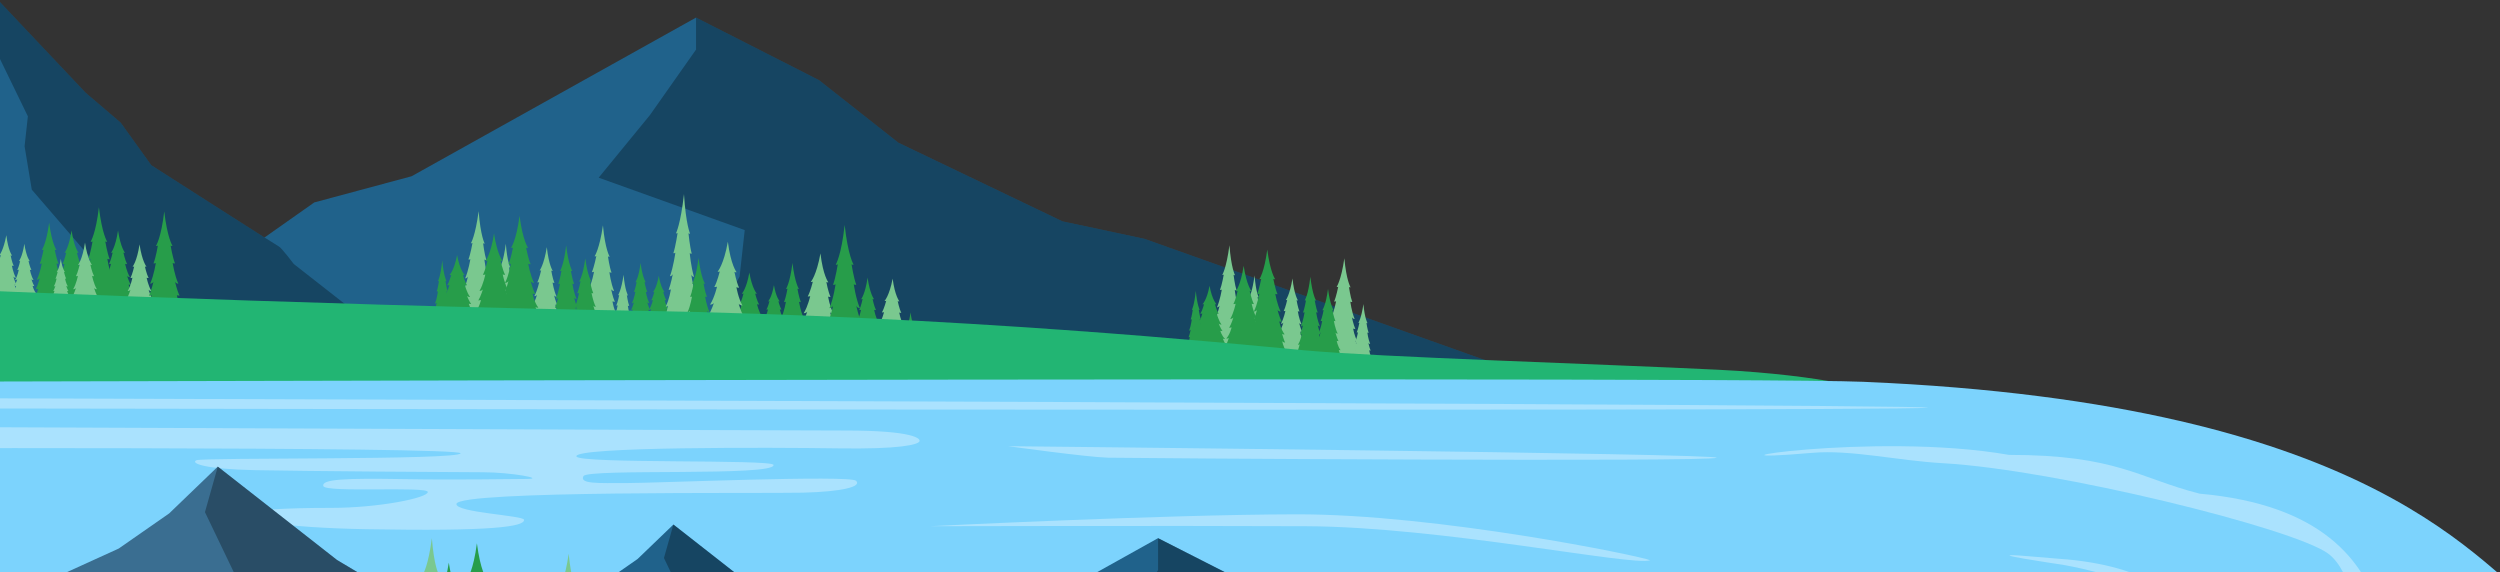 <svg width="734" height="168" viewBox="0 0 734 168" fill="none" xmlns="http://www.w3.org/2000/svg">
<rect x="0" y="0" width="734" height="168" fill="#333333" stroke="none"/>
<g clip-path="url(#clip0_5_22531)">
<path d="M40.363 100.032L73.462 72.681L92.268 59.434L120.856 51.741L204.356 5.16L240.465 23.536L263.787 41.913L311.931 64.988L336.005 70.117L439.816 107.083H34.345L40.363 100.032Z" fill="#20628B"/>
<path opacity="0.3" d="M231.149 107.083L221.659 98.321L211.88 90.63L217.146 81.227L218.651 67.553L175.771 52.167L190.816 33.793L204.356 14.562V5.16L240.465 23.536L263.787 41.913L311.931 64.988L336.005 70.117L439.816 107.083H231.149Z" fill="black"/>
<path d="M-56.977 69.433L-43.804 67.231L-34.02 46.672L-28.354 34.979L-16.312 23.545L-9.3 12.164L-3.418 -3L25.131 27.216L35.447 36.026L44.418 48.508C44.418 48.508 81.094 72.003 81.877 72.37C82.659 72.736 86.249 77.509 86.249 77.509L104.539 91.826H-68.963L-56.977 69.433Z" fill="#20628B"/>
<path opacity="0.3" d="M31.287 81.16L9.332 55.679L7.217 42.939L8.184 34.151L-2.714 11.746L-3.416 -3L25.134 27.216L35.449 36.026L44.42 48.508C44.42 48.508 81.096 72.003 81.879 72.37C82.661 72.736 86.251 77.509 86.251 77.509L104.541 91.826H36.439L31.287 81.16Z" fill="black"/>
<path d="M224.028 98.438C223.844 98.634 223.383 98.683 223.383 98.683C223.623 98.365 224.046 97.261 224.046 97.261C223.844 97.409 223.494 97.36 223.494 97.36C224.323 96.551 224.636 95.276 224.636 95.276L224.102 95.35C224.599 94.639 225.023 93.414 225.023 93.414C224.765 93.707 224.341 93.684 224.341 93.684C225.133 92.508 225.502 90.817 225.502 90.817C225.373 90.915 225.023 90.891 225.023 90.891C225.52 90.057 225.926 88.416 225.926 88.416C225.723 88.538 225.539 88.465 225.539 88.465C225.539 88.465 226.597 87.378 227.226 83.711C227.856 87.378 228.914 88.465 228.914 88.465C228.914 88.465 228.73 88.538 228.527 88.416C228.527 88.416 228.932 90.057 229.43 90.891C229.43 90.891 229.08 90.915 228.951 90.817C228.951 90.817 229.319 92.508 230.111 93.684C230.111 93.684 229.688 93.708 229.43 93.414C229.43 93.414 229.854 94.639 230.351 95.35L229.817 95.276C229.817 95.276 230.13 96.551 230.959 97.36C230.959 97.36 230.609 97.409 230.406 97.261C230.406 97.261 230.83 98.364 231.07 98.683C231.07 98.683 230.609 98.634 230.425 98.438C230.425 98.438 230.683 99.345 231.254 100.079C231.254 100.079 229.843 100.325 227.226 100.325C224.61 100.325 223.199 100.079 223.199 100.079C223.77 99.344 224.028 98.438 224.028 98.438Z" fill="#279D4A"/>
<path d="M257.321 102.161C257.074 102.428 256.477 102.482 256.477 102.482C256.8 102.047 257.395 100.528 257.395 100.528C257.126 100.727 256.676 100.648 256.676 100.648C257.783 99.55 258.242 97.791 258.242 97.791L257.548 97.877C258.222 96.905 258.821 95.217 258.821 95.217C258.476 95.618 257.928 95.57 257.928 95.57C259.002 93.961 259.551 91.626 259.551 91.626C259.38 91.758 258.927 91.713 258.927 91.713C259.606 90.572 260.2 88.305 260.2 88.305C259.933 88.469 259.698 88.361 259.698 88.361C259.698 88.361 261.112 86.884 262.083 81.812C262.741 86.924 264.062 88.466 264.062 88.466C264.062 88.466 263.821 88.562 263.563 88.386C263.563 88.386 264.017 90.678 264.625 91.85C264.625 91.85 264.171 91.873 264.01 91.733C264.01 91.733 264.413 94.092 265.388 95.75C265.388 95.75 264.84 95.772 264.518 95.354C264.518 95.354 265.014 97.067 265.626 98.07L264.938 97.952C264.938 97.952 265.29 99.731 266.328 100.88C266.328 100.88 265.874 100.937 265.617 100.727C265.617 100.727 266.118 102.271 266.414 102.721C266.414 102.721 265.82 102.638 265.591 102.36C265.591 102.36 265.886 103.627 266.594 104.665C266.594 104.665 264.759 104.961 261.375 104.88C257.99 104.799 256.177 104.415 256.177 104.415C256.949 103.412 257.321 102.161 257.321 102.161Z" fill="#7AC88F"/>
<path d="M235.236 100.366C234.946 100.706 234.243 100.777 234.243 100.777C234.624 100.221 235.327 98.284 235.327 98.284C235.011 98.537 234.481 98.437 234.481 98.437C235.784 97.034 236.328 94.789 236.328 94.789L235.513 94.899C236.306 93.659 237.016 91.503 237.016 91.503C236.607 92.014 235.966 91.956 235.966 91.956C237.232 89.901 237.883 86.919 237.883 86.919C237.682 87.088 237.151 87.033 237.151 87.033C237.953 85.576 238.656 82.681 238.656 82.681C238.341 82.892 238.065 82.755 238.065 82.755C238.065 82.755 239.731 80.868 240.884 74.394C241.645 80.911 243.195 82.875 243.195 82.875C243.195 82.875 242.911 82.999 242.61 82.774C242.61 82.774 243.138 85.696 243.849 87.19C243.849 87.19 243.316 87.22 243.124 87.042C243.124 87.042 243.594 90.05 244.735 92.162C244.735 92.162 244.09 92.189 243.714 91.659C243.714 91.659 244.293 93.844 245.01 95.12L244.202 94.972C244.202 94.972 244.61 97.239 245.826 98.701C245.826 98.701 245.292 98.775 244.991 98.508C244.991 98.508 245.576 100.476 245.923 101.049C245.923 101.049 245.226 100.946 244.956 100.591C244.956 100.591 245.3 102.207 246.129 103.529C246.129 103.529 243.972 103.913 239.995 103.819C236.018 103.725 233.887 103.242 233.887 103.242C234.796 101.962 235.236 100.366 235.236 100.366Z" fill="#7AC88F"/>
<path d="M215.831 99.238C215.592 99.495 214.99 99.558 214.99 99.558C215.301 99.142 215.856 97.703 215.856 97.703C215.592 97.895 215.134 97.83 215.134 97.83C216.217 96.775 216.625 95.113 216.625 95.113L215.928 95.209C216.577 94.282 217.13 92.683 217.13 92.683C216.794 93.067 216.241 93.035 216.241 93.035C217.275 91.5 217.757 89.295 217.757 89.295C217.588 89.422 217.132 89.391 217.132 89.391C217.781 88.304 218.31 86.162 218.31 86.162C218.045 86.322 217.804 86.227 217.804 86.227C217.804 86.227 219.185 84.808 220.006 80.023C220.828 84.808 222.208 86.227 222.208 86.227C222.208 86.227 221.969 86.323 221.703 86.162C221.703 86.162 222.233 88.304 222.881 89.391C222.881 89.391 222.423 89.424 222.256 89.295C222.256 89.295 222.736 91.501 223.771 93.035C223.771 93.035 223.218 93.067 222.882 92.683C222.882 92.683 223.435 94.282 224.084 95.209L223.387 95.113C223.387 95.113 223.796 96.775 224.878 97.83C224.878 97.83 224.421 97.895 224.157 97.703C224.157 97.703 224.709 99.142 225.023 99.558C225.023 99.558 224.421 99.493 224.181 99.238C224.181 99.238 224.517 100.421 225.264 101.38C225.264 101.38 223.423 101.7 220.008 101.7C216.593 101.7 214.752 101.38 214.752 101.38C215.495 100.421 215.831 99.238 215.831 99.238Z" fill="#279D4A"/>
<path d="M190.217 95.71C190.033 95.906 189.572 95.955 189.572 95.955C189.812 95.637 190.236 94.533 190.236 94.533C190.033 94.681 189.683 94.632 189.683 94.632C190.512 93.823 190.825 92.55 190.825 92.55L190.291 92.623C190.789 91.912 191.212 90.687 191.212 90.687C190.954 90.98 190.531 90.957 190.531 90.957C191.323 89.781 191.691 88.091 191.691 88.091C191.562 88.189 191.212 88.164 191.212 88.164C191.71 87.332 192.115 85.689 192.115 85.689C191.913 85.812 191.728 85.738 191.728 85.738C191.728 85.738 192.786 84.651 193.416 80.984C194.045 84.651 195.103 85.738 195.103 85.738C195.103 85.738 194.919 85.812 194.716 85.689C194.716 85.689 195.122 87.331 195.619 88.164C195.619 88.164 195.269 88.189 195.14 88.091C195.14 88.091 195.509 89.781 196.301 90.957C196.301 90.957 195.877 90.982 195.619 90.687C195.619 90.687 196.043 91.912 196.54 92.623L196.006 92.55C196.006 92.55 196.319 93.824 197.149 94.632C197.149 94.632 196.798 94.681 196.596 94.533C196.596 94.533 197.02 95.636 197.259 95.955C197.259 95.955 196.798 95.906 196.614 95.71C196.614 95.71 196.872 96.615 197.443 97.351C197.443 97.351 196.032 97.597 193.416 97.597C190.799 97.597 189.388 97.351 189.388 97.351C189.959 96.615 190.217 95.71 190.217 95.71Z" fill="#279D4A"/>
<path d="M185.241 94.633C185.079 94.865 184.67 94.924 184.67 94.924C184.882 94.547 185.258 93.244 185.258 93.244C185.079 93.417 184.768 93.359 184.768 93.359C185.504 92.402 185.78 90.896 185.78 90.896L185.307 90.984C185.748 90.144 186.124 88.694 186.124 88.694C185.895 89.041 185.521 89.012 185.521 89.012C186.222 87.623 186.549 85.623 186.549 85.623C186.436 85.738 186.126 85.711 186.126 85.711C186.566 84.727 186.926 82.784 186.926 82.784C186.746 82.928 186.583 82.843 186.583 82.843C186.583 82.843 187.521 81.557 188.079 77.223C188.636 81.557 189.574 82.843 189.574 82.843C189.574 82.843 189.412 82.93 189.232 82.784C189.232 82.784 189.591 84.725 190.032 85.711C190.032 85.711 189.722 85.74 189.607 85.623C189.607 85.623 189.934 87.623 190.635 89.012C190.635 89.012 190.259 89.041 190.032 88.694C190.032 88.694 190.408 90.142 190.849 90.984L190.376 90.896C190.376 90.896 190.654 92.402 191.388 93.359C191.388 93.359 191.078 93.417 190.898 93.244C190.898 93.244 191.274 94.547 191.486 94.924C191.486 94.924 191.078 94.865 190.915 94.633C190.915 94.633 191.144 95.705 191.65 96.574C191.65 96.574 190.401 96.865 188.082 96.865C185.763 96.865 184.513 96.574 184.513 96.574C185.013 95.705 185.241 94.633 185.241 94.633Z" fill="#279D4A"/>
<path d="M207.727 98.289C207.414 98.647 206.652 98.716 206.652 98.716C207.062 98.133 207.813 96.095 207.813 96.095C207.472 96.359 206.896 96.252 206.896 96.252C208.303 94.782 208.88 92.419 208.88 92.419L207.995 92.531C208.849 91.229 209.606 88.963 209.606 88.963C209.167 89.499 208.468 89.434 208.468 89.434C209.83 87.277 210.52 84.14 210.52 84.14C210.302 84.317 209.726 84.254 209.726 84.254C210.586 82.723 211.332 79.678 211.332 79.678C210.991 79.897 210.692 79.752 210.692 79.752C210.692 79.752 212.488 77.774 213.7 70.961C214.564 77.834 216.258 79.911 216.258 79.911C216.258 79.911 215.951 80.04 215.622 79.801C215.622 79.801 216.213 82.884 216.993 84.462C216.993 84.462 216.414 84.492 216.207 84.303C216.207 84.303 216.735 87.475 217.987 89.708C217.987 89.708 217.287 89.734 216.875 89.172C216.875 89.172 217.517 91.478 218.303 92.828L217.425 92.665C217.425 92.665 217.881 95.057 219.211 96.605C219.211 96.605 218.63 96.68 218.303 96.396C218.303 96.396 218.95 98.474 219.33 99.08C219.33 99.08 218.573 98.966 218.279 98.592C218.279 98.592 218.661 100.296 219.568 101.695C219.568 101.695 217.23 102.085 212.914 101.961C208.597 101.836 206.282 101.313 206.282 101.313C207.258 99.969 207.727 98.289 207.727 98.289Z" fill="#7AC88F"/>
<path d="M196.034 92.615C195.797 93.085 195.229 93.19 195.229 93.19C195.541 92.425 196.126 89.764 196.126 89.764C195.869 90.114 195.443 89.984 195.443 89.984C196.505 88.049 196.964 84.969 196.964 84.969L196.306 85.13C196.957 83.422 197.548 80.465 197.548 80.465C197.215 81.17 196.697 81.096 196.697 81.096C197.737 78.269 198.288 74.18 198.288 74.18C198.124 74.414 197.697 74.343 197.697 74.343C198.355 72.338 198.948 68.37 198.948 68.37C198.693 68.66 198.471 68.476 198.471 68.476C198.471 68.476 199.83 65.874 200.817 57C201.373 65.913 202.604 68.584 202.604 68.584C202.604 68.584 202.374 68.756 202.133 68.452C202.133 68.452 202.532 72.447 203.092 74.483C203.092 74.483 202.662 74.531 202.51 74.29C202.51 74.29 202.862 78.401 203.763 81.281C203.763 81.281 203.243 81.327 202.943 80.605C202.943 80.605 203.39 83.59 203.958 85.329L203.309 85.135C203.309 85.135 203.618 88.235 204.586 90.223C204.586 90.223 204.155 90.331 203.915 89.968C203.915 89.968 204.37 92.657 204.645 93.437C204.645 93.437 204.083 93.303 203.869 92.821C203.869 92.821 204.132 95.029 204.789 96.83C204.789 96.83 203.046 97.38 199.842 97.296C196.637 97.211 194.922 96.572 194.922 96.572C195.665 94.807 196.034 92.615 196.034 92.615Z" fill="#7AC88F"/>
<path d="M201.523 99.223C201.317 99.537 200.803 99.615 200.803 99.615C201.07 99.107 201.543 97.344 201.543 97.344C201.317 97.579 200.926 97.501 200.926 97.501C201.851 96.209 202.202 94.173 202.202 94.173L201.604 94.29C202.16 93.155 202.633 91.198 202.633 91.198C202.344 91.667 201.871 91.627 201.871 91.627C202.756 89.748 203.167 87.047 203.167 87.047C203.023 87.204 202.633 87.164 202.633 87.164C203.189 85.832 203.642 83.21 203.642 83.21C203.416 83.406 203.21 83.288 203.21 83.288C203.21 83.288 204.391 81.552 205.094 75.695C205.798 81.553 206.978 83.288 206.978 83.288C206.978 83.288 206.773 83.406 206.547 83.21C206.547 83.21 207 85.832 207.556 87.164C207.556 87.164 207.164 87.202 207.021 87.047C207.021 87.047 207.433 89.748 208.317 91.627C208.317 91.627 207.844 91.666 207.556 91.198C207.556 91.198 208.029 93.155 208.585 94.29L207.987 94.173C207.987 94.173 208.337 96.209 209.263 97.501C209.263 97.501 208.872 97.579 208.646 97.344C208.646 97.344 209.119 99.105 209.386 99.615C209.386 99.615 208.872 99.537 208.666 99.223C208.666 99.223 208.955 100.671 209.592 101.846C209.592 101.846 208.016 102.238 205.094 102.238C202.172 102.238 200.597 101.846 200.597 101.846C201.234 100.671 201.523 99.223 201.523 99.223Z" fill="#279D4A"/>
<path d="M243.037 102.104C242.751 102.584 242.037 102.704 242.037 102.704C242.409 101.924 243.064 99.225 243.064 99.225C242.751 99.584 242.208 99.464 242.208 99.464C243.493 97.485 243.978 94.365 243.978 94.365L243.15 94.545C243.921 92.805 244.578 89.806 244.578 89.806C244.179 90.526 243.522 90.466 243.522 90.466C244.749 87.587 245.32 83.448 245.32 83.448C245.121 83.687 244.578 83.627 244.578 83.627C245.349 81.588 245.977 77.568 245.977 77.568C245.664 77.868 245.378 77.688 245.378 77.688C245.378 77.688 247.017 75.027 247.992 66.051C248.967 75.027 250.605 77.688 250.605 77.688C250.605 77.688 250.32 77.868 250.006 77.568C250.006 77.568 250.634 81.588 251.405 83.627C251.405 83.627 250.863 83.687 250.664 83.448C250.664 83.448 251.235 87.587 252.462 90.466C252.462 90.466 251.806 90.526 251.405 89.806C251.405 89.806 252.062 92.805 252.833 94.545L252.006 94.365C252.006 94.365 252.491 97.484 253.776 99.464C253.776 99.464 253.234 99.584 252.919 99.225C252.919 99.225 253.575 101.924 253.946 102.704C253.946 102.704 253.232 102.584 252.947 102.104C252.947 102.104 253.346 104.323 254.23 106.122C254.23 106.122 252.046 106.723 247.992 106.723C243.938 106.723 241.753 106.122 241.753 106.122C242.638 104.323 243.037 102.104 243.037 102.104Z" fill="#279D4A"/>
<path d="M229.093 100.738C228.887 101.052 228.373 101.13 228.373 101.13C228.64 100.622 229.113 98.861 229.113 98.861C228.887 99.095 228.496 99.017 228.496 99.017C229.422 97.726 229.772 95.69 229.772 95.69L229.175 95.808C229.73 94.673 230.203 92.716 230.203 92.716C229.915 93.185 229.442 93.145 229.442 93.145C230.326 91.266 230.738 88.565 230.738 88.565C230.593 88.722 230.203 88.683 230.203 88.683C230.759 87.352 231.212 84.73 231.212 84.73C230.986 84.924 230.781 84.808 230.781 84.808C230.781 84.808 231.961 83.071 232.665 77.215C233.368 83.073 234.549 84.808 234.549 84.808C234.549 84.808 234.343 84.926 234.117 84.73C234.117 84.73 234.57 87.352 235.126 88.683C235.126 88.683 234.735 88.723 234.592 88.565C234.592 88.565 235.003 91.266 235.888 93.145C235.888 93.145 235.415 93.185 235.126 92.716C235.126 92.716 235.599 94.673 236.155 95.808L235.558 95.69C235.558 95.69 235.908 97.726 236.834 99.017C236.834 99.017 236.442 99.095 236.216 98.861C236.216 98.861 236.689 100.622 236.956 101.13C236.956 101.13 236.442 101.052 236.236 100.738C236.236 100.738 236.525 102.186 237.162 103.361C237.162 103.361 235.587 103.753 232.665 103.753C229.743 103.753 228.167 103.361 228.167 103.361C228.806 102.188 229.093 100.738 229.093 100.738Z" fill="#279D4A"/>
<path d="M251.152 101.041C250.946 101.3 250.432 101.365 250.432 101.365C250.699 100.943 251.172 99.481 251.172 99.481C250.946 99.676 250.554 99.611 250.554 99.611C251.48 98.54 251.83 96.851 251.83 96.851L251.233 96.949C251.789 96.008 252.262 94.383 252.262 94.383C251.973 94.773 251.5 94.741 251.5 94.741C252.385 93.182 252.796 90.941 252.796 90.941C252.652 91.071 252.262 91.039 252.262 91.039C252.818 89.935 253.271 87.759 253.271 87.759C253.045 87.922 252.839 87.823 252.839 87.823C252.839 87.823 254.02 86.383 254.723 81.523C255.427 86.383 256.607 87.823 256.607 87.823C256.607 87.823 256.402 87.92 256.176 87.759C256.176 87.759 256.629 89.935 257.185 91.039C257.185 91.039 256.793 91.071 256.65 90.941C256.65 90.941 257.062 93.182 257.946 94.741C257.946 94.741 257.473 94.773 257.185 94.383C257.185 94.383 257.658 96.008 258.213 96.949L257.616 96.851C257.616 96.851 257.966 98.54 258.892 99.611C258.892 99.611 258.501 99.676 258.275 99.481C258.275 99.481 258.748 100.943 259.015 101.365C259.015 101.365 258.501 101.3 258.295 101.041C258.295 101.041 258.583 102.243 259.221 103.217C259.221 103.217 257.645 103.542 254.723 103.542C251.801 103.542 250.226 103.217 250.226 103.217C250.863 102.243 251.152 101.041 251.152 101.041Z" fill="#279D4A"/>
<path d="M265.212 104.698C265.091 104.87 264.785 104.915 264.785 104.915C264.944 104.634 265.225 103.663 265.225 103.663C265.091 103.792 264.858 103.749 264.858 103.749C265.407 103.037 265.615 101.914 265.615 101.914L265.26 101.979C265.59 101.352 265.871 100.275 265.871 100.275C265.701 100.534 265.42 100.513 265.42 100.513C265.945 99.476 266.189 97.987 266.189 97.987C266.103 98.073 265.871 98.051 265.871 98.051C266.201 97.317 266.47 95.871 266.47 95.871C266.335 95.978 266.214 95.914 266.214 95.914C266.214 95.914 266.915 94.956 267.331 91.727C267.749 94.956 268.449 95.914 268.449 95.914C268.449 95.914 268.328 95.978 268.193 95.871C268.193 95.871 268.461 97.317 268.792 98.051C268.792 98.051 268.56 98.073 268.474 97.987C268.474 97.987 268.718 99.476 269.243 100.513C269.243 100.513 268.962 100.534 268.792 100.275C268.792 100.275 269.073 101.354 269.403 101.979L269.048 101.914C269.048 101.914 269.255 103.037 269.805 103.749C269.805 103.749 269.573 103.792 269.438 103.663C269.438 103.663 269.719 104.635 269.877 104.915C269.877 104.915 269.572 104.872 269.45 104.698C269.45 104.698 269.621 105.497 270 106.145C270 106.145 269.065 106.36 267.331 106.36C265.598 106.36 264.663 106.145 264.663 106.145C265.042 105.497 265.212 104.698 265.212 104.698Z" fill="#279D4A"/>
<path d="M135.946 91.163C135.716 91.547 135.164 91.632 135.164 91.632C135.466 91.006 136.03 88.828 136.03 88.828C135.78 89.114 135.363 89.006 135.363 89.006C136.397 87.424 136.835 84.901 136.835 84.901L136.192 85.031C136.823 83.634 137.393 81.213 137.393 81.213C137.069 81.789 136.564 81.727 136.564 81.727C137.571 79.414 138.099 76.067 138.099 76.067C137.94 76.258 137.523 76.198 137.523 76.198C138.161 74.557 138.729 71.308 138.729 71.308C138.479 71.546 138.264 71.394 138.264 71.394C138.264 71.394 139.584 69.267 140.524 62C141.087 69.303 142.295 71.494 142.295 71.494C142.295 71.494 142.07 71.635 141.835 71.385C141.835 71.385 142.235 74.658 142.786 76.328C142.786 76.328 142.366 76.366 142.218 76.168C142.218 76.168 142.572 79.538 143.457 81.898C143.457 81.898 142.949 81.935 142.657 81.342C142.657 81.342 143.1 83.789 143.658 85.216L143.024 85.053C143.024 85.053 143.333 87.594 144.281 89.225C144.281 89.225 143.861 89.311 143.625 89.014C143.625 89.014 144.075 91.217 144.344 91.858C144.344 91.858 143.796 91.746 143.587 91.351C143.587 91.351 143.848 93.16 144.492 94.638C144.492 94.638 142.795 95.083 139.667 95.005C136.541 94.927 134.868 94.399 134.868 94.399C135.591 92.957 135.946 91.163 135.946 91.163Z" fill="#7AC88F"/>
<path d="M172.091 94.366C171.84 94.737 171.234 94.816 171.234 94.816C171.564 94.212 172.174 92.106 172.174 92.106C171.902 92.381 171.445 92.275 171.445 92.275C172.571 90.749 173.046 88.309 173.046 88.309L172.342 88.432C173.029 87.081 173.647 84.741 173.647 84.741C173.295 85.297 172.74 85.236 172.74 85.236C173.838 83 174.406 79.763 174.406 79.763C174.232 79.947 173.775 79.888 173.775 79.888C174.469 78.303 175.084 75.159 175.084 75.159C174.812 75.388 174.574 75.24 174.574 75.24C174.574 75.24 176.014 73.186 177.024 66.156C177.663 73.229 178.992 75.353 178.992 75.353C178.992 75.353 178.748 75.488 178.487 75.245C178.487 75.245 178.936 78.416 179.544 80.034C179.544 80.034 179.084 80.069 178.921 79.876C178.921 79.876 179.318 83.14 180.296 85.427C180.296 85.427 179.74 85.46 179.417 84.885C179.417 84.885 179.911 87.256 180.525 88.639L179.829 88.48C179.829 88.48 180.175 90.94 181.22 92.523C181.22 92.523 180.76 92.606 180.5 92.315C180.5 92.315 180.999 94.449 181.298 95.071C181.298 95.071 180.696 94.961 180.466 94.577C180.466 94.577 180.758 96.33 181.469 97.761C181.469 97.761 179.608 98.185 176.182 98.097C172.755 98.009 170.92 97.491 170.92 97.491C171.707 96.1 172.091 94.366 172.091 94.366Z" fill="#7AC88F"/>
<path d="M179.836 99.237C179.67 99.481 179.273 99.533 179.273 99.533C179.491 99.136 179.893 97.751 179.893 97.751C179.713 97.932 179.413 97.862 179.413 97.862C180.153 96.857 180.466 95.254 180.466 95.254L180.002 95.336C180.454 94.449 180.861 92.909 180.861 92.909C180.628 93.274 180.265 93.234 180.265 93.234C180.986 91.765 181.359 89.635 181.359 89.635C181.245 89.757 180.944 89.717 180.944 89.717C181.401 88.674 181.804 86.607 181.804 86.607C181.625 86.758 181.469 86.66 181.469 86.66C181.469 86.66 182.416 85.31 183.08 80.688C183.5 85.338 184.374 86.735 184.374 86.735C184.374 86.735 184.213 86.823 184.042 86.665C184.042 86.665 184.336 88.75 184.736 89.815C184.736 89.815 184.434 89.838 184.326 89.712C184.326 89.712 184.587 91.858 185.229 93.362C185.229 93.362 184.864 93.384 184.651 93.007C184.651 93.007 184.975 94.565 185.38 95.475L184.922 95.371C184.922 95.371 185.15 96.988 185.837 98.03C185.837 98.03 185.535 98.085 185.364 97.894C185.364 97.894 185.693 99.297 185.887 99.706C185.887 99.706 185.492 99.633 185.341 99.382C185.341 99.382 185.533 100.535 186 101.476C186 101.476 184.776 101.755 182.524 101.697C180.27 101.639 179.064 101.299 179.064 101.299C179.584 100.378 179.836 99.237 179.836 99.237Z" fill="#7AC88F"/>
<path d="M145.165 92.874C144.997 93.155 144.592 93.216 144.592 93.216C144.813 92.759 145.225 91.166 145.225 91.166C145.042 91.376 144.738 91.296 144.738 91.296C145.492 90.14 145.814 88.296 145.814 88.296L145.344 88.391C145.806 87.369 146.221 85.6 146.221 85.6C145.985 86.022 145.615 85.978 145.615 85.978C146.351 84.287 146.736 81.84 146.736 81.84C146.62 81.98 146.314 81.936 146.314 81.936C146.779 80.737 147.196 78.362 147.196 78.362C147.015 78.535 146.856 78.425 146.856 78.425C146.856 78.425 147.821 76.869 148.508 71.559C148.92 76.897 149.802 78.498 149.802 78.498C149.802 78.498 149.64 78.601 149.467 78.418C149.467 78.418 149.759 80.81 150.163 82.031C150.163 82.031 149.855 82.059 149.748 81.913C149.748 81.913 150.007 84.376 150.653 86.102C150.653 86.102 150.282 86.129 150.068 85.695C150.068 85.695 150.392 87.484 150.799 88.525L150.335 88.407C150.335 88.407 150.561 90.264 151.254 91.457C151.254 91.457 150.947 91.52 150.776 91.303C150.776 91.303 151.105 92.912 151.302 93.38C151.302 93.38 150.902 93.299 150.747 93.01C150.747 93.01 150.938 94.332 151.41 95.412C151.41 95.412 150.169 95.737 147.884 95.681C145.598 95.624 144.376 95.237 144.376 95.237C144.904 94.184 145.165 92.874 145.165 92.874Z" fill="#7AC88F"/>
<path d="M156.329 93.84C156.111 94.119 155.585 94.176 155.585 94.176C155.87 93.721 156.395 92.133 156.395 92.133C156.159 92.34 155.762 92.259 155.762 92.259C156.739 91.109 157.146 89.269 157.146 89.269L156.535 89.361C157.129 88.344 157.659 86.577 157.659 86.577C157.354 86.995 156.872 86.947 156.872 86.947C157.82 85.263 158.307 82.82 158.307 82.82C158.156 82.957 157.759 82.913 157.759 82.913C158.359 81.718 158.883 79.347 158.883 79.347C158.648 79.517 158.442 79.406 158.442 79.406C158.442 79.406 159.689 77.86 160.549 72.555C161.122 77.898 162.285 79.509 162.285 79.509C162.285 79.509 162.072 79.611 161.847 79.426C161.847 79.426 162.244 81.823 162.778 83.047C162.778 83.047 162.378 83.072 162.235 82.926C162.235 82.926 162.589 85.392 163.444 87.123C163.444 87.123 162.961 87.146 162.679 86.711C162.679 86.711 163.114 88.503 163.652 89.55L163.046 89.427C163.046 89.427 163.353 91.287 164.265 92.486C164.265 92.486 163.865 92.546 163.639 92.327C163.639 92.327 164.079 93.942 164.338 94.412C164.338 94.412 163.815 94.327 163.614 94.036C163.614 94.036 163.873 95.36 164.494 96.445C164.494 96.445 162.878 96.757 159.897 96.679C156.917 96.599 155.319 96.2 155.319 96.2C156 95.149 156.329 93.84 156.329 93.84Z" fill="#7AC88F"/>
<path d="M129.969 93.085C129.725 93.327 129.115 93.387 129.115 93.387C129.432 92.993 129.994 91.63 129.994 91.63C129.726 91.811 129.263 91.751 129.263 91.751C130.361 90.751 130.774 89.177 130.774 89.177L130.067 89.268C130.724 88.389 131.286 86.874 131.286 86.874C130.945 87.238 130.384 87.208 130.384 87.208C131.432 85.755 131.92 83.664 131.92 83.664C131.749 83.785 131.286 83.755 131.286 83.755C131.944 82.725 132.48 80.696 132.48 80.696C132.213 80.847 131.969 80.755 131.969 80.755C131.969 80.755 133.369 79.412 134.201 74.879C135.035 79.412 136.433 80.755 136.433 80.755C136.433 80.755 136.189 80.847 135.922 80.696C135.922 80.696 136.458 82.725 137.116 83.755C137.116 83.755 136.652 83.785 136.481 83.664C136.481 83.664 136.97 85.753 138.018 87.208C138.018 87.208 137.456 87.238 137.116 86.874C137.116 86.874 137.677 88.389 138.335 89.268L137.627 89.177C137.627 89.177 138.043 90.751 139.139 91.751C139.139 91.751 138.676 91.811 138.408 91.63C138.408 91.63 138.97 92.993 139.285 93.387C139.285 93.387 138.676 93.327 138.431 93.085C138.431 93.085 138.774 94.206 139.529 95.115C139.529 95.115 137.662 95.417 134.199 95.417C130.736 95.417 128.869 95.115 128.869 95.115C129.628 94.204 129.969 93.085 129.969 93.085Z" fill="#279D4A"/>
<path d="M162.842 95.288C162.647 95.597 162.159 95.675 162.159 95.675C162.413 95.172 162.862 93.431 162.862 93.431C162.647 93.664 162.277 93.586 162.277 93.586C163.154 92.309 163.486 90.297 163.486 90.297L162.92 90.413C163.446 89.291 163.895 87.356 163.895 87.356C163.622 87.821 163.174 87.781 163.174 87.781C164.013 85.924 164.403 83.253 164.403 83.253C164.267 83.407 163.896 83.369 163.896 83.369C164.423 82.054 164.851 79.461 164.851 79.461C164.637 79.654 164.441 79.539 164.441 79.539C164.441 79.539 165.561 77.822 166.227 72.031C166.893 77.822 168.012 79.539 168.012 79.539C168.012 79.539 167.818 79.655 167.604 79.461C167.604 79.461 168.032 82.054 168.559 83.369C168.559 83.369 168.188 83.407 168.052 83.253C168.052 83.253 168.443 85.924 169.281 87.781C169.281 87.781 168.833 87.819 168.56 87.356C168.56 87.356 169.009 89.291 169.535 90.413L168.971 90.297C168.971 90.297 169.301 92.309 170.18 93.586C170.18 93.586 169.81 93.664 169.595 93.431C169.595 93.431 170.044 95.172 170.298 95.675C170.298 95.675 169.81 95.597 169.615 95.288C169.615 95.288 169.888 96.72 170.492 97.881C170.492 97.881 168.999 98.268 166.23 98.268C163.461 98.268 161.968 97.881 161.968 97.881C162.569 96.72 162.842 95.288 162.842 95.288Z" fill="#279D4A"/>
<path d="M140.317 93.44C140.045 93.771 139.364 93.854 139.364 93.854C139.718 93.316 140.344 91.451 140.344 91.451C140.045 91.7 139.527 91.617 139.527 91.617C140.753 90.25 141.214 88.095 141.214 88.095L140.425 88.22C141.161 87.019 141.787 84.946 141.787 84.946C141.405 85.443 140.779 85.401 140.779 85.401C141.95 83.413 142.495 80.553 142.495 80.553C142.304 80.719 141.787 80.677 141.787 80.677C142.523 79.269 143.121 76.493 143.121 76.493C142.822 76.701 142.55 76.576 142.55 76.576C142.55 76.576 144.113 74.738 145.043 68.539C145.973 74.74 147.536 76.576 147.536 76.576C147.536 76.576 147.264 76.701 146.965 76.493C146.965 76.493 147.564 79.269 148.298 80.677C148.298 80.677 147.782 80.719 147.591 80.553C147.591 80.553 148.136 83.412 149.307 85.401C149.307 85.401 148.68 85.443 148.298 84.946C148.298 84.946 148.925 87.017 149.66 88.22L148.871 88.095C148.871 88.095 149.335 90.25 150.559 91.617C150.559 91.617 150.042 91.7 149.742 91.451C149.742 91.451 150.368 93.314 150.722 93.854C150.722 93.854 150.041 93.771 149.768 93.44C149.768 93.44 150.15 94.974 150.994 96.216C150.994 96.216 148.91 96.629 145.043 96.629C141.176 96.629 139.092 96.216 139.092 96.216C139.937 94.974 140.317 93.44 140.317 93.44Z" fill="#279D4A"/>
<path d="M147.813 92.454C147.541 92.841 146.86 92.938 146.86 92.938C147.214 92.308 147.84 90.13 147.84 90.13C147.541 90.421 147.023 90.325 147.023 90.325C148.249 88.729 148.71 86.212 148.71 86.212L147.921 86.357C148.657 84.953 149.283 82.533 149.283 82.533C148.901 83.115 148.275 83.065 148.275 83.065C149.446 80.743 149.991 77.402 149.991 77.402C149.8 77.595 149.283 77.547 149.283 77.547C150.019 75.901 150.617 72.659 150.617 72.659C150.318 72.901 150.046 72.755 150.046 72.755C150.046 72.755 151.609 70.609 152.539 63.367C153.469 70.609 155.032 72.755 155.032 72.755C155.032 72.755 154.76 72.9 154.461 72.659C154.461 72.659 155.06 75.901 155.794 77.547C155.794 77.547 155.278 77.595 155.087 77.402C155.087 77.402 155.632 80.741 156.803 83.065C156.803 83.065 156.176 83.113 155.794 82.533C155.794 82.533 156.421 84.953 157.156 86.357L156.367 86.212C156.367 86.212 156.831 88.729 158.055 90.325C158.055 90.325 157.538 90.421 157.238 90.13C157.238 90.13 157.864 92.308 158.218 92.938C158.218 92.938 157.537 92.841 157.264 92.454C157.264 92.454 157.646 94.245 158.49 95.696C158.49 95.696 156.406 96.18 152.539 96.18C148.672 96.18 146.588 95.696 146.588 95.696C147.433 94.245 147.813 92.454 147.813 92.454Z" fill="#279D4A"/>
<path d="M168.422 96.877C168.226 97.157 167.732 97.227 167.732 97.227C167.988 96.772 168.442 95.199 168.442 95.199C168.226 95.409 167.852 95.339 167.852 95.339C168.737 94.184 169.073 92.366 169.073 92.366L168.502 92.47C169.033 91.455 169.485 89.706 169.485 89.706C169.209 90.127 168.757 90.092 168.757 90.092C169.603 88.412 169.996 85.999 169.996 85.999C169.859 86.139 169.485 86.104 169.485 86.104C170.016 84.915 170.45 82.571 170.45 82.571C170.234 82.745 170.036 82.641 170.036 82.641C170.036 82.641 171.166 81.089 171.838 75.856C172.511 81.089 173.641 82.641 173.641 82.641C173.641 82.641 173.445 82.745 173.227 82.571C173.227 82.571 173.66 84.915 174.192 86.104C174.192 86.104 173.818 86.139 173.68 85.999C173.68 85.999 174.074 88.412 174.92 90.092C174.92 90.092 174.466 90.127 174.19 89.706C174.19 89.706 174.644 91.455 175.174 92.47L174.602 92.366C174.602 92.366 174.936 94.184 175.823 95.339C175.823 95.339 175.449 95.409 175.233 95.199C175.233 95.199 175.687 96.774 175.943 97.227C175.943 97.227 175.451 97.157 175.253 96.877C175.253 96.877 175.529 98.171 176.139 99.221C176.139 99.221 174.632 99.571 171.837 99.571C169.041 99.571 167.535 99.221 167.535 99.221C168.146 98.171 168.422 96.877 168.422 96.877Z" fill="#279D4A"/>
<path d="M127.499 95.153C127.365 95.402 127.027 95.464 127.027 95.464C127.202 95.06 127.512 93.663 127.512 93.663C127.365 93.849 127.109 93.788 127.109 93.788C127.715 92.763 127.944 91.149 127.944 91.149L127.554 91.242C127.918 90.341 128.227 88.788 128.227 88.788C128.039 89.16 127.728 89.131 127.728 89.131C128.308 87.641 128.577 85.498 128.577 85.498C128.482 85.623 128.227 85.591 128.227 85.591C128.59 84.535 128.886 82.455 128.886 82.455C128.738 82.61 128.604 82.516 128.604 82.516C128.604 82.516 129.376 81.14 129.836 76.492C130.296 81.138 131.068 82.516 131.068 82.516C131.068 82.516 130.934 82.61 130.786 82.455C130.786 82.455 131.082 84.535 131.446 85.591C131.446 85.591 131.19 85.623 131.095 85.498C131.095 85.498 131.364 87.641 131.944 89.131C131.944 89.131 131.635 89.162 131.446 88.788C131.446 88.788 131.755 90.341 132.118 91.242L131.728 91.149C131.728 91.149 131.957 92.763 132.563 93.788C132.563 93.788 132.308 93.849 132.16 93.663C132.16 93.663 132.469 95.06 132.645 95.464C132.645 95.464 132.308 95.402 132.173 95.153C132.173 95.153 132.361 96.303 132.779 97.234C132.779 97.234 131.748 97.545 129.836 97.545C127.924 97.545 126.893 97.234 126.893 97.234C127.31 96.303 127.499 95.153 127.499 95.153Z" fill="#279D4A"/>
<path d="M356.729 98.96C356.515 99.315 356.006 99.393 356.006 99.393C356.285 98.814 356.806 96.801 356.806 96.801C356.575 97.065 356.19 96.965 356.19 96.965C357.145 95.504 357.55 93.171 357.55 93.171L356.956 93.291C357.54 92 358.066 89.761 358.066 89.761C357.767 90.294 357.3 90.237 357.3 90.237C358.231 88.098 358.719 85.004 358.719 85.004C358.571 85.18 358.186 85.125 358.186 85.125C358.776 83.608 359.301 80.605 359.301 80.605C359.07 80.824 358.871 80.685 358.871 80.685C358.871 80.685 360.092 78.718 360.961 72C361.481 78.751 362.597 80.777 362.597 80.777C362.597 80.777 362.39 80.907 362.172 80.675C362.172 80.675 362.542 83.702 363.052 85.245C363.052 85.245 362.663 85.28 362.527 85.098C362.527 85.098 362.854 88.213 363.672 90.395C363.672 90.395 363.202 90.429 362.932 89.881C362.932 89.881 363.342 92.142 363.858 93.461L363.272 93.311C363.272 93.311 363.557 95.66 364.434 97.168C364.434 97.168 364.045 97.248 363.827 96.973C363.827 96.973 364.244 99.009 364.492 99.602C364.492 99.602 363.986 99.499 363.792 99.133C363.792 99.133 364.033 100.806 364.629 102.172C364.629 102.172 363.06 102.584 360.168 102.511C357.279 102.439 355.732 101.951 355.732 101.951C356.4 100.618 356.729 98.96 356.729 98.96Z" fill="#7AC88F"/>
<path d="M390.141 101.918C389.909 102.261 389.349 102.335 389.349 102.335C389.655 101.776 390.218 99.829 390.218 99.829C389.966 100.084 389.544 99.985 389.544 99.985C390.585 98.574 391.024 96.319 391.024 96.319L390.373 96.432C391.009 95.184 391.58 93.02 391.58 93.02C391.254 93.535 390.742 93.478 390.742 93.478C391.757 91.411 392.282 88.418 392.282 88.418C392.12 88.589 391.698 88.534 391.698 88.534C392.34 87.069 392.908 84.162 392.908 84.162C392.656 84.374 392.437 84.237 392.437 84.237C392.437 84.237 393.768 82.338 394.702 75.84C395.293 82.378 396.521 84.342 396.521 84.342C396.521 84.342 396.295 84.466 396.054 84.242C396.054 84.242 396.469 87.173 397.031 88.669C397.031 88.669 396.606 88.701 396.455 88.523C396.455 88.523 396.822 91.54 397.727 93.654C397.727 93.654 397.212 93.685 396.914 93.154C396.914 93.154 397.37 95.345 397.938 96.624L397.295 96.477C397.295 96.477 397.614 98.751 398.58 100.214C398.58 100.214 398.155 100.291 397.915 100.022C397.915 100.022 398.376 101.995 398.652 102.569C398.652 102.569 398.097 102.468 397.883 102.113C397.883 102.113 398.153 103.733 398.811 105.057C398.811 105.057 397.091 105.448 393.923 105.367C390.755 105.286 389.059 104.807 389.059 104.807C389.787 103.521 390.141 101.918 390.141 101.918Z" fill="#7AC88F"/>
<path d="M397.302 106.422C397.148 106.647 396.781 106.695 396.781 106.695C396.982 106.328 397.354 105.047 397.354 105.047C397.188 105.215 396.91 105.15 396.91 105.15C397.595 104.221 397.884 102.74 397.884 102.74L397.455 102.815C397.873 101.995 398.249 100.571 398.249 100.571C398.034 100.909 397.698 100.872 397.698 100.872C398.364 99.514 398.71 97.545 398.71 97.545C398.604 97.657 398.326 97.62 398.326 97.62C398.748 96.656 399.121 94.746 399.121 94.746C398.956 94.886 398.811 94.795 398.811 94.795C398.811 94.795 399.686 93.547 400.301 89.273C400.689 93.573 401.497 94.864 401.497 94.864C401.497 94.864 401.348 94.945 401.19 94.8C401.19 94.8 401.461 96.727 401.832 97.711C401.832 97.711 401.552 97.732 401.452 97.616C401.452 97.616 401.693 99.6 402.288 100.991C402.288 100.991 401.95 101.011 401.753 100.662C401.753 100.662 402.053 102.102 402.427 102.944L402.003 102.847C402.003 102.847 402.214 104.343 402.85 105.305C402.85 105.305 402.57 105.356 402.412 105.179C402.412 105.179 402.716 106.477 402.896 106.855C402.896 106.855 402.53 106.787 402.39 106.555C402.39 106.555 402.569 107.621 403 108.492C403 108.492 401.868 108.749 399.786 108.696C397.703 108.642 396.588 108.327 396.588 108.327C397.068 107.477 397.302 106.422 397.302 106.422Z" fill="#7AC88F"/>
<path d="M365.25 100.541C365.095 100.8 364.72 100.857 364.72 100.857C364.925 100.435 365.305 98.962 365.305 98.962C365.136 99.156 364.855 99.082 364.855 99.082C365.553 98.013 365.85 96.309 365.85 96.309L365.416 96.397C365.843 95.452 366.227 93.817 366.227 93.817C366.009 94.207 365.666 94.165 365.666 94.165C366.346 92.602 366.703 90.341 366.703 90.341C366.595 90.469 366.313 90.43 366.313 90.43C366.743 89.321 367.128 87.125 367.128 87.125C366.961 87.285 366.813 87.184 366.813 87.184C366.813 87.184 367.705 85.745 368.341 80.836C368.722 85.771 369.537 87.251 369.537 87.251C369.537 87.251 369.387 87.346 369.227 87.177C369.227 87.177 369.497 89.388 369.87 90.517C369.87 90.517 369.586 90.543 369.486 90.408C369.486 90.408 369.726 92.685 370.323 94.281C370.323 94.281 369.981 94.305 369.783 93.904C369.783 93.904 370.082 95.558 370.458 96.521L370.03 96.412C370.03 96.412 370.239 98.129 370.879 99.231C370.879 99.231 370.595 99.289 370.437 99.088C370.437 99.088 370.741 100.576 370.924 101.009C370.924 101.009 370.554 100.934 370.411 100.667C370.411 100.667 370.587 101.889 371.023 102.887C371.023 102.887 369.876 103.188 367.764 103.136C365.651 103.083 364.521 102.726 364.521 102.726C365.009 101.752 365.25 100.541 365.25 100.541Z" fill="#7AC88F"/>
<path d="M375.571 101.435C375.37 101.693 374.883 101.745 374.883 101.745C375.147 101.324 375.632 99.856 375.632 99.856C375.414 100.048 375.047 99.973 375.047 99.973C375.95 98.911 376.326 97.209 376.326 97.209L375.761 97.294C376.311 96.354 376.801 94.72 376.801 94.72C376.518 95.107 376.073 95.063 376.073 95.063C376.95 93.506 377.4 91.247 377.4 91.247C377.26 91.374 376.893 91.333 376.893 91.333C377.447 90.229 377.932 88.036 377.932 88.036C377.714 88.195 377.524 88.092 377.524 88.092C377.524 88.092 378.677 86.662 379.472 81.758C380.002 86.697 381.077 88.187 381.077 88.187C381.077 88.187 380.88 88.281 380.672 88.11C380.672 88.11 381.039 90.326 381.533 91.457C381.533 91.457 381.163 91.481 381.031 91.345C381.031 91.345 381.358 93.626 382.149 95.225C382.149 95.225 381.702 95.247 381.441 94.845C381.441 94.845 381.843 96.501 382.341 97.469L381.78 97.355C381.78 97.355 382.064 99.075 382.907 100.184C382.907 100.184 382.537 100.239 382.328 100.036C382.328 100.036 382.735 101.529 382.975 101.963C382.975 101.963 382.491 101.885 382.305 101.616C382.305 101.616 382.545 102.84 383.119 103.843C383.119 103.843 381.625 104.131 378.869 104.059C376.114 103.985 374.637 103.617 374.637 103.617C375.267 102.645 375.571 101.435 375.571 101.435Z" fill="#7AC88F"/>
<path d="M351.203 100.737C350.977 100.961 350.414 101.016 350.414 101.016C350.707 100.652 351.226 99.392 351.226 99.392C350.979 99.559 350.55 99.504 350.55 99.504C351.565 98.579 351.948 97.124 351.948 97.124L351.293 97.208C351.901 96.396 352.42 94.996 352.42 94.996C352.106 95.332 351.587 95.304 351.587 95.304C352.556 93.961 353.007 92.027 353.007 92.027C352.849 92.139 352.42 92.112 352.42 92.112C353.029 91.16 353.524 89.284 353.524 89.284C353.277 89.423 353.052 89.339 353.052 89.339C353.052 89.339 354.346 88.097 355.115 83.906C355.886 88.097 357.179 89.339 357.179 89.339C357.179 89.339 356.953 89.423 356.706 89.284C356.706 89.284 357.202 91.16 357.81 92.112C357.81 92.112 357.382 92.139 357.223 92.027C357.223 92.027 357.675 93.959 358.644 95.304C358.644 95.304 358.125 95.332 357.81 94.996C357.81 94.996 358.329 96.396 358.937 97.208L358.283 97.124C358.283 97.124 358.667 98.579 359.68 99.504C359.68 99.504 359.252 99.559 359.005 99.392C359.005 99.392 359.524 100.652 359.815 101.016C359.815 101.016 359.252 100.961 359.026 100.737C359.026 100.737 359.342 101.773 360.041 102.613C360.041 102.613 358.315 102.892 355.114 102.892C351.912 102.892 350.186 102.613 350.186 102.613C350.888 101.772 351.203 100.737 351.203 100.737Z" fill="#279D4A"/>
<path d="M381.592 102.773C381.412 103.059 380.961 103.131 380.961 103.131C381.195 102.666 381.61 101.057 381.61 101.057C381.412 101.272 381.07 101.199 381.07 101.199C381.88 100.019 382.187 98.159 382.187 98.159L381.664 98.267C382.151 97.229 382.565 95.44 382.565 95.44C382.313 95.87 381.899 95.833 381.899 95.833C382.674 94.116 383.035 91.647 383.035 91.647C382.909 91.79 382.567 91.755 382.567 91.755C383.053 90.538 383.45 88.142 383.45 88.142C383.251 88.32 383.07 88.214 383.07 88.214C383.07 88.214 384.105 86.626 384.721 81.273C385.337 86.626 386.372 88.214 386.372 88.214C386.372 88.214 386.192 88.321 385.994 88.142C385.994 88.142 386.39 90.538 386.877 91.755C386.877 91.755 386.534 91.79 386.408 91.647C386.408 91.647 386.769 94.116 387.545 95.833C387.545 95.833 387.13 95.868 386.878 95.44C386.878 95.44 387.293 97.229 387.78 98.267L387.258 98.159C387.258 98.159 387.563 100.019 388.375 101.199C388.375 101.199 388.033 101.272 387.835 101.057C387.835 101.057 388.249 102.666 388.484 103.131C388.484 103.131 388.033 103.059 387.853 102.773C387.853 102.773 388.105 104.097 388.664 105.17C388.664 105.17 387.284 105.528 384.724 105.528C382.164 105.528 380.784 105.17 380.784 105.17C381.34 104.097 381.592 102.773 381.592 102.773Z" fill="#279D4A"/>
<path d="M360.769 101.067C360.517 101.372 359.887 101.449 359.887 101.449C360.214 100.952 360.793 99.227 360.793 99.227C360.517 99.458 360.038 99.381 360.038 99.381C361.171 98.117 361.598 96.126 361.598 96.126L360.868 96.241C361.549 95.131 362.128 93.214 362.128 93.214C361.774 93.673 361.195 93.635 361.195 93.635C362.278 91.797 362.782 89.153 362.782 89.153C362.605 89.306 362.128 89.268 362.128 89.268C362.808 87.966 363.361 85.4 363.361 85.4C363.084 85.592 362.832 85.477 362.832 85.477C362.832 85.477 364.277 83.777 365.137 78.047C365.997 83.779 367.442 85.477 367.442 85.477C367.442 85.477 367.19 85.592 366.914 85.4C366.914 85.4 367.468 87.966 368.147 89.268C368.147 89.268 367.669 89.306 367.492 89.153C367.492 89.153 367.996 91.796 369.079 93.635C369.079 93.635 368.5 93.673 368.147 93.214C368.147 93.214 368.725 95.129 369.406 96.241L368.676 96.126C368.676 96.126 369.105 98.117 370.236 99.381C370.236 99.381 369.759 99.458 369.481 99.227C369.481 99.227 370.06 100.95 370.387 101.449C370.387 101.449 369.757 101.372 369.505 101.067C369.505 101.067 369.859 102.484 370.639 103.633C370.639 103.633 368.712 104.015 365.137 104.015C361.562 104.015 359.635 103.633 359.635 103.633C360.417 102.484 360.769 101.067 360.769 101.067Z" fill="#279D4A"/>
<path d="M367.7 100.151C367.448 100.509 366.819 100.598 366.819 100.598C367.146 100.016 367.725 98.003 367.725 98.003C367.448 98.272 366.969 98.183 366.969 98.183C368.103 96.707 368.529 94.381 368.529 94.381L367.8 94.514C368.48 93.217 369.059 90.98 369.059 90.98C368.706 91.517 368.127 91.471 368.127 91.471C369.21 89.324 369.713 86.237 369.713 86.237C369.537 86.415 369.059 86.37 369.059 86.37C369.739 84.848 370.292 81.851 370.292 81.851C370.016 82.075 369.764 81.94 369.764 81.94C369.764 81.94 371.209 79.956 372.069 73.262C372.929 79.956 374.373 81.94 374.373 81.94C374.373 81.94 374.122 82.074 373.845 81.851C373.845 81.851 374.4 84.848 375.078 86.37C375.078 86.37 374.601 86.415 374.424 86.237C374.424 86.237 374.928 89.323 376.01 91.471C376.01 91.471 375.431 91.516 375.078 90.98C375.078 90.98 375.657 93.217 376.337 94.514L375.608 94.381C375.608 94.381 376.036 96.707 377.168 98.183C377.168 98.183 376.69 98.272 376.413 98.003C376.413 98.003 376.991 100.016 377.318 100.598C377.318 100.598 376.689 100.509 376.437 100.151C376.437 100.151 376.79 101.806 377.57 103.148C377.57 103.148 375.643 103.595 372.069 103.595C368.494 103.595 366.567 103.148 366.567 103.148C367.349 101.806 367.7 100.151 367.7 100.151Z" fill="#279D4A"/>
<path d="M386.749 104.242C386.568 104.501 386.112 104.566 386.112 104.566C386.348 104.145 386.767 102.691 386.767 102.691C386.568 102.884 386.222 102.82 386.222 102.82C387.041 101.753 387.351 100.071 387.351 100.071L386.823 100.168C387.314 99.23 387.732 97.613 387.732 97.613C387.477 98.001 387.059 97.969 387.059 97.969C387.841 96.417 388.205 94.186 388.205 94.186C388.077 94.315 387.732 94.282 387.732 94.282C388.223 93.183 388.624 91.016 388.624 91.016C388.424 91.178 388.241 91.081 388.241 91.081C388.241 91.081 389.286 89.647 389.907 84.809C390.529 89.647 391.573 91.081 391.573 91.081C391.573 91.081 391.392 91.178 391.191 91.016C391.191 91.016 391.592 93.183 392.083 94.282C392.083 94.282 391.738 94.315 391.61 94.186C391.61 94.186 391.974 96.417 392.756 97.969C392.756 97.969 392.337 98.001 392.082 97.613C392.082 97.613 392.501 99.23 392.991 100.168L392.462 100.071C392.462 100.071 392.771 101.753 393.591 102.82C393.591 102.82 393.246 102.884 393.046 102.691C393.046 102.691 393.465 104.146 393.702 104.566C393.702 104.566 393.247 104.501 393.064 104.242C393.064 104.242 393.319 105.438 393.883 106.408C393.883 106.408 392.49 106.732 389.906 106.732C387.322 106.732 385.929 106.408 385.929 106.408C386.494 105.438 386.749 104.242 386.749 104.242Z" fill="#279D4A"/>
<path d="M348.92 102.646C348.795 102.876 348.483 102.933 348.483 102.933C348.645 102.56 348.932 101.268 348.932 101.268C348.795 101.44 348.559 101.383 348.559 101.383C349.119 100.436 349.331 98.944 349.331 98.944L348.97 99.03C349.306 98.197 349.592 96.762 349.592 96.762C349.419 97.106 349.131 97.078 349.131 97.078C349.667 95.701 349.916 93.72 349.916 93.72C349.829 93.835 349.592 93.806 349.592 93.806C349.928 92.829 350.202 90.907 350.202 90.907C350.065 91.05 349.941 90.964 349.941 90.964C349.941 90.964 350.655 89.691 351.08 85.394C351.505 89.689 352.219 90.964 352.219 90.964C352.219 90.964 352.095 91.05 351.958 90.907C351.958 90.907 352.232 92.829 352.568 93.806C352.568 93.806 352.331 93.835 352.244 93.72C352.244 93.72 352.493 95.701 353.028 97.078C353.028 97.078 352.743 97.107 352.568 96.762C352.568 96.762 352.853 98.197 353.19 99.03L352.829 98.944C352.829 98.944 353.041 100.436 353.601 101.383C353.601 101.383 353.365 101.44 353.228 101.268C353.228 101.268 353.514 102.56 353.676 102.933C353.676 102.933 353.365 102.876 353.24 102.646C353.24 102.646 353.414 103.708 353.801 104.57C353.801 104.57 352.847 104.857 351.08 104.857C349.313 104.857 348.359 104.57 348.359 104.57C348.744 103.708 348.92 102.646 348.92 102.646Z" fill="#279D4A"/>
<path d="M30.796 87.897C30.575 88.166 30.017 88.233 30.017 88.233C30.305 87.795 30.817 86.282 30.817 86.282C30.573 86.484 30.151 86.416 30.151 86.416C31.152 85.306 31.53 83.556 31.53 83.556L30.884 83.656C31.484 82.68 31.996 80.998 31.996 80.998C31.685 81.403 31.173 81.367 31.173 81.367C32.13 79.753 32.575 77.431 32.575 77.431C32.418 77.566 31.996 77.531 31.996 77.531C32.596 76.388 33.087 74.133 33.087 74.133C32.842 74.302 32.619 74.2 32.619 74.2C32.619 74.2 33.896 72.706 34.656 67.672C35.415 72.706 36.692 74.2 36.692 74.2C36.692 74.2 36.471 74.3 36.224 74.133C36.224 74.133 36.714 76.386 37.315 77.531C37.315 77.531 36.893 77.564 36.736 77.431C36.736 77.431 37.181 79.753 38.138 81.367C38.138 81.367 37.627 81.401 37.315 80.998C37.315 80.998 37.827 82.68 38.427 83.656L37.781 83.556C37.781 83.556 38.159 85.306 39.16 86.416C39.16 86.416 38.738 86.483 38.494 86.282C38.494 86.282 39.005 87.797 39.294 88.233C39.294 88.233 38.738 88.166 38.515 87.897C38.515 87.897 38.826 89.142 39.516 90.15C39.516 90.15 37.813 90.486 34.654 90.486C31.495 90.486 29.792 90.15 29.792 90.15C30.485 89.142 30.796 87.897 30.796 87.897Z" fill="#279D4A"/>
<path d="M37.107 91.977C36.883 92.246 36.328 92.313 36.328 92.313C36.616 91.875 37.128 90.362 37.128 90.362C36.883 90.564 36.461 90.498 36.461 90.498C37.462 89.388 37.84 87.638 37.84 87.638L37.195 87.738C37.795 86.762 38.306 85.08 38.306 85.08C37.995 85.483 37.483 85.449 37.483 85.449C38.44 83.835 38.885 81.513 38.885 81.513C38.729 81.648 38.306 81.613 38.306 81.613C38.906 80.47 39.397 78.215 39.397 78.215C39.153 78.384 38.929 78.281 38.929 78.281C38.929 78.281 40.206 76.79 40.966 71.754C41.726 76.788 43.003 78.281 43.003 78.281C43.003 78.281 42.78 78.382 42.535 78.215C42.535 78.215 43.024 80.468 43.626 81.613C43.626 81.613 43.203 81.647 43.047 81.513C43.047 81.513 43.492 83.835 44.449 85.449C44.449 85.449 43.937 85.483 43.626 85.08C43.626 85.08 44.138 86.762 44.737 87.738L44.092 87.638C44.092 87.638 44.47 89.388 45.471 90.498C45.471 90.498 45.049 90.564 44.804 90.362C44.804 90.362 45.316 91.877 45.605 92.313C45.605 92.313 45.049 92.246 44.825 91.977C44.825 91.977 45.137 93.222 45.826 94.232C45.826 94.232 44.123 94.568 40.964 94.568C37.805 94.568 36.102 94.232 36.102 94.232C36.794 93.222 37.107 91.977 37.107 91.977Z" fill="#7AC88F"/>
<path d="M17.15 87.897C16.928 88.166 16.371 88.233 16.371 88.233C16.659 87.795 17.171 86.282 17.171 86.282C16.926 86.484 16.504 86.416 16.504 86.416C17.505 85.306 17.883 83.556 17.883 83.556L17.238 83.656C17.838 82.68 18.349 80.998 18.349 80.998C18.038 81.403 17.526 81.367 17.526 81.367C18.483 79.753 18.928 77.431 18.928 77.431C18.772 77.566 18.349 77.531 18.349 77.531C18.949 76.388 19.44 74.133 19.44 74.133C19.195 74.302 18.972 74.2 18.972 74.2C18.972 74.2 20.249 72.706 21.009 67.672C21.769 72.706 23.046 74.2 23.046 74.2C23.046 74.2 22.824 74.3 22.578 74.133C22.578 74.133 23.067 76.386 23.669 77.531C23.669 77.531 23.247 77.564 23.09 77.431C23.09 77.431 23.535 79.753 24.492 81.367C24.492 81.367 23.98 81.401 23.669 80.998C23.669 80.998 24.18 82.68 24.78 83.656L24.135 83.556C24.135 83.556 24.513 85.306 25.514 86.416C25.514 86.416 25.092 86.483 24.847 86.282C24.847 86.282 25.359 87.797 25.648 88.233C25.648 88.233 25.092 88.166 24.868 87.897C24.868 87.897 25.18 89.142 25.869 90.15C25.869 90.15 24.166 90.486 21.007 90.486C17.848 90.486 16.145 90.15 16.145 90.15C16.838 89.142 17.15 87.897 17.15 87.897Z" fill="#279D4A"/>
<path d="M24.451 92.171C24.187 92.588 23.527 92.692 23.527 92.692C23.87 92.015 24.477 89.668 24.477 89.668C24.187 89.981 23.686 89.876 23.686 89.876C24.875 88.156 25.323 85.445 25.323 85.445L24.558 85.602C25.27 84.091 25.879 81.484 25.879 81.484C25.51 82.11 24.903 82.057 24.903 82.057C26.039 79.556 26.567 75.959 26.567 75.959C26.382 76.166 25.881 76.115 25.881 76.115C26.593 74.344 27.175 70.851 27.175 70.851C26.885 71.111 26.621 70.954 26.621 70.954C26.621 70.954 28.137 68.643 29.04 60.844C29.942 68.643 31.459 70.954 31.459 70.954C31.459 70.954 31.195 71.111 30.904 70.851C30.904 70.851 31.485 74.342 32.199 76.115C32.199 76.115 31.698 76.168 31.513 75.959C31.513 75.959 32.041 79.556 33.177 82.057C33.177 82.057 32.57 82.11 32.199 81.484C32.199 81.484 32.806 84.091 33.52 85.602L32.755 85.445C32.755 85.445 33.203 88.156 34.392 89.876C34.392 89.876 33.891 89.98 33.601 89.668C33.601 89.668 34.208 92.013 34.551 92.692C34.551 92.692 33.891 92.588 33.627 92.171C33.627 92.171 33.997 94.099 34.816 95.663C34.816 95.663 32.794 96.184 29.045 96.184C25.295 96.184 23.274 95.663 23.274 95.663C24.081 94.099 24.451 92.171 24.451 92.171Z" fill="#279D4A"/>
<path d="M43.633 93.398C43.369 93.815 42.709 93.919 42.709 93.919C43.052 93.241 43.659 90.895 43.659 90.895C43.369 91.208 42.867 91.103 42.867 91.103C44.056 89.382 44.505 86.672 44.505 86.672L43.74 86.828C44.452 85.317 45.061 82.71 45.061 82.71C44.691 83.337 44.085 83.284 44.085 83.284C45.221 80.782 45.748 77.185 45.748 77.185C45.564 77.395 45.063 77.342 45.063 77.342C45.775 75.571 46.357 72.077 46.357 72.077C46.067 72.338 45.803 72.181 45.803 72.181C45.803 72.181 47.319 69.87 48.222 62.07C49.124 69.87 50.64 72.181 50.64 72.181C50.64 72.181 50.377 72.338 50.086 72.077C50.086 72.077 50.667 75.569 51.381 77.342C51.381 77.342 50.88 77.395 50.695 77.185C50.695 77.185 51.222 80.782 52.359 83.284C52.359 83.284 51.752 83.337 51.383 82.71C51.383 82.71 51.989 85.317 52.704 86.828L51.938 86.672C51.938 86.672 52.387 89.382 53.576 91.103C53.576 91.103 53.075 91.206 52.785 90.895C52.785 90.895 53.391 93.24 53.734 93.919C53.734 93.919 53.075 93.815 52.811 93.398C52.811 93.398 53.18 95.326 54 96.89C54 96.89 51.979 97.41 48.229 97.41C44.479 97.41 42.458 96.89 42.458 96.89C43.263 95.326 43.633 93.398 43.633 93.398Z" fill="#279D4A"/>
<path d="M10.405 90.111C10.173 90.44 9.595 90.522 9.595 90.522C9.895 89.988 10.428 88.134 10.428 88.134C10.173 88.38 9.733 88.299 9.733 88.299C10.777 86.941 11.171 84.8 11.171 84.8L10.499 84.924C11.125 83.729 11.658 81.671 11.658 81.671C11.334 82.165 10.801 82.123 10.801 82.123C11.797 80.148 12.261 77.307 12.261 77.307C12.099 77.473 11.66 77.43 11.66 77.43C12.286 76.03 12.794 73.272 12.794 73.272C12.539 73.478 12.307 73.355 12.307 73.355C12.307 73.355 13.637 71.529 14.428 65.367C15.22 71.527 16.55 73.355 16.55 73.355C16.55 73.355 16.317 73.478 16.062 73.272C16.062 73.272 16.573 76.03 17.197 77.43C17.197 77.43 16.757 77.471 16.595 77.307C16.595 77.307 17.058 80.148 18.055 82.123C18.055 82.123 17.522 82.164 17.199 81.671C17.199 81.671 17.732 83.729 18.358 84.924L17.686 84.8C17.686 84.8 18.08 86.941 19.123 88.299C19.123 88.299 18.683 88.382 18.428 88.134C18.428 88.134 18.961 89.986 19.262 90.522C19.262 90.522 18.683 90.44 18.451 90.111C18.451 90.111 18.775 91.634 19.494 92.869C19.494 92.869 17.719 93.281 14.43 93.281C11.141 93.281 9.366 92.869 9.366 92.869C10.082 91.634 10.405 90.111 10.405 90.111Z" fill="#279D4A"/>
<path d="M-2.245 87.336C-2.456 87.575 -2.968 87.624 -2.968 87.624C-2.69 87.234 -2.18 85.869 -2.18 85.869C-2.41 86.046 -2.795 85.976 -2.795 85.976C-1.847 84.989 -1.451 83.408 -1.451 83.408L-2.046 83.486C-1.469 82.613 -0.952 81.097 -0.952 81.097C-1.249 81.457 -1.717 81.415 -1.717 81.415C-0.795 79.969 -0.322 77.871 -0.322 77.871C-0.468 77.99 -0.855 77.95 -0.855 77.95C-0.273 76.924 0.239 74.888 0.239 74.888C0.01 75.035 -0.192 74.939 -0.192 74.939C-0.192 74.939 1.02 73.611 1.857 69.055C2.415 73.642 3.544 75.026 3.544 75.026C3.544 75.026 3.337 75.113 3.118 74.956C3.118 74.956 3.505 77.014 4.024 78.066C4.024 78.066 3.636 78.087 3.497 77.962C3.497 77.962 3.84 80.08 4.673 81.566C4.673 81.566 4.204 81.586 3.929 81.213C3.929 81.213 4.351 82.752 4.876 83.651L4.286 83.545C4.286 83.545 4.585 85.142 5.472 86.171C5.472 86.171 5.083 86.224 4.863 86.034C4.863 86.034 5.291 87.42 5.544 87.823C5.544 87.823 5.036 87.749 4.84 87.501C4.84 87.501 5.092 88.639 5.695 89.57C5.695 89.57 4.125 89.839 1.227 89.77C-1.67 89.702 -3.221 89.361 -3.221 89.361C-2.565 88.46 -2.245 87.336 -2.245 87.336Z" fill="#7AC88F"/>
<path d="M21.097 91.45C20.875 91.719 20.318 91.786 20.318 91.786C20.606 91.348 21.118 89.835 21.118 89.835C20.874 90.037 20.451 89.97 20.451 89.97C21.452 88.861 21.831 87.11 21.831 87.11L21.185 87.21C21.785 86.234 22.297 84.553 22.297 84.553C21.985 84.957 21.474 84.922 21.474 84.922C22.43 83.307 22.875 80.986 22.875 80.986C22.719 81.119 22.297 81.086 22.297 81.086C22.896 79.942 23.387 77.687 23.387 77.687C23.143 77.856 22.919 77.754 22.919 77.754C22.919 77.754 24.196 76.261 24.956 71.227C25.716 76.261 26.993 77.754 26.993 77.754C26.993 77.754 26.772 77.855 26.525 77.687C26.525 77.687 27.014 79.941 27.616 81.086C27.616 81.086 27.194 81.119 27.037 80.986C27.037 80.986 27.482 83.307 28.439 84.922C28.439 84.922 27.927 84.956 27.616 84.553C27.616 84.553 28.128 86.234 28.728 87.21L28.082 87.11C28.082 87.11 28.46 88.861 29.461 89.97C29.461 89.97 29.039 90.037 28.794 89.835C28.794 89.835 29.306 91.349 29.595 91.786C29.595 91.786 29.039 91.719 28.816 91.45C28.816 91.45 29.127 92.695 29.816 93.703C29.816 93.703 28.114 94.039 24.955 94.039C21.795 94.039 20.093 93.703 20.093 93.703C20.784 92.695 21.097 91.45 21.097 91.45Z" fill="#7AC88F"/>
<path d="M4.142 87.307C3.969 87.516 3.537 87.569 3.537 87.569C3.762 87.23 4.159 86.051 4.159 86.051C3.969 86.208 3.64 86.157 3.64 86.157C4.42 85.293 4.713 83.932 4.713 83.932L4.212 84.011C4.68 83.253 5.077 81.942 5.077 81.942C4.835 82.255 4.437 82.231 4.437 82.231C5.181 80.975 5.528 79.168 5.528 79.168C5.406 79.274 5.077 79.247 5.077 79.247C5.545 78.357 5.925 76.604 5.925 76.604C5.735 76.734 5.561 76.656 5.561 76.656C5.561 76.656 6.555 75.495 7.146 71.578C7.737 75.495 8.731 76.656 8.731 76.656C8.731 76.656 8.559 76.736 8.367 76.604C8.367 76.604 8.747 78.357 9.215 79.247C9.215 79.247 8.886 79.274 8.764 79.168C8.764 79.168 9.111 80.975 9.855 82.231C9.855 82.231 9.457 82.257 9.215 81.942C9.215 81.942 9.612 83.251 10.08 84.011L9.579 83.932C9.579 83.932 9.873 85.293 10.652 86.157C10.652 86.157 10.323 86.209 10.133 86.051C10.133 86.051 10.53 87.23 10.755 87.569C10.755 87.569 10.323 87.516 10.15 87.307C10.15 87.307 10.393 88.276 10.93 89.061C10.93 89.061 9.605 89.323 7.148 89.323C4.691 89.323 3.366 89.061 3.366 89.061C3.899 88.276 4.142 87.307 4.142 87.307Z" fill="#7AC88F"/>
<path d="M15.573 87.965C15.441 88.125 15.112 88.164 15.112 88.164C15.283 87.905 15.586 87.01 15.586 87.01C15.441 87.13 15.192 87.089 15.192 87.089C15.784 86.431 16.008 85.397 16.008 85.397L15.626 85.457C15.981 84.88 16.284 83.884 16.284 83.884C16.099 84.123 15.797 84.104 15.797 84.104C16.363 83.149 16.625 81.775 16.625 81.775C16.534 81.854 16.282 81.835 16.282 81.835C16.637 81.158 16.928 79.825 16.928 79.825C16.783 79.925 16.651 79.865 16.651 79.865C16.651 79.865 17.408 78.982 17.857 76.004C18.307 78.982 19.061 79.865 19.061 79.865C19.061 79.865 18.929 79.925 18.785 79.825C18.785 79.825 19.075 81.158 19.431 81.835C19.431 81.835 19.181 81.854 19.088 81.775C19.088 81.775 19.352 83.149 19.916 84.104C19.916 84.104 19.614 84.123 19.429 83.884C19.429 83.884 19.732 84.88 20.087 85.457L19.705 85.397C19.705 85.397 19.928 86.433 20.521 87.089C20.521 87.089 20.271 87.13 20.127 87.01C20.127 87.01 20.43 87.905 20.601 88.164C20.601 88.164 20.272 88.123 20.14 87.965C20.14 87.965 20.324 88.702 20.732 89.298C20.732 89.298 19.724 89.497 17.857 89.497C15.988 89.497 14.98 89.298 14.98 89.298C15.389 88.702 15.573 87.965 15.573 87.965Z" fill="#7AC88F"/>
<path d="M-433.621 79.144C-259.653 78.338 -81.913 81.11 -58.597 82.722C-35.282 84.334 91.87 89.619 186.923 91.231C281.977 92.843 361.152 100.813 382.674 102.827C404.196 104.841 472.087 106.942 504.369 108.554C536.652 110.166 551 115 551 115H-439L-433.621 79.144Z" fill="#22B573"/>
<path d="M-232.996 112.692C-232.996 112.692 502.269 110.215 547.006 112.095C699.499 118.501 727.999 167 747.499 180C788.945 207.631 744.999 274.5 768.499 312.5C791.999 350.5 811.499 402.5 803.998 502C797.935 582.44 615.498 579.5 620.998 502C628.709 393.342 586.998 436.739 586.998 363C586.998 302.801 593.007 300.001 577.007 262C562.585 227.747 324.255 262 324.255 262H-232.996V112.692Z" fill="#7CD3FD"/>
<path opacity="0.35" d="M589.83 133.553C621.527 133.553 627.922 140.401 645.828 144.945C717.455 151.313 695.688 210.451 706.496 214.885C735.999 214.885 742.282 332.423 746.162 353.396C750.041 374.368 743.996 359.5 743.996 359.5C743.996 359.5 738.447 380.929 741.495 354.5C738.499 312.5 722.499 214.885 702.999 222C694.499 225.102 697.3 172.534 683.499 162.5C673.267 155.06 603.754 137.887 570.499 136C556.864 135.226 543.505 131.968 531.994 132.961C490.758 136.519 549.923 126.569 589.83 133.553Z" fill="white"/>
<path opacity="0.35" d="M595.673 163.32C608.633 164.418 606.808 164.233 606.808 164.233C659.897 169.177 647.265 207.099 655.5 210C673.004 216.167 665.245 223.153 668.201 236.878C671.157 250.604 664.913 237.619 665.537 232.968C668.794 208.718 651.638 220.248 648 210C648 196.565 640.516 180.067 630 173.5C622.203 168.631 605.642 165.82 605.642 165.82C605.642 165.82 578.552 161.869 595.673 163.32Z" fill="white"/>
<path opacity="0.35" d="M-50.591 125.234C-50.591 125.234 228.425 126.399 248.269 126.399C268.113 126.399 270.52 128.777 269.919 129.65C269.317 130.524 264.505 131.932 245.865 131.64C227.223 131.349 168.3 131.117 169.241 134.016C169.958 136.226 226.841 134.768 227.11 136.502C227.648 139.955 172.503 137.463 171.299 139.793C170.097 142.122 175.509 141.831 183.927 141.831C192.346 141.831 249.54 139.411 251.344 141.157C253.148 142.904 247.135 144.36 235.71 144.651C224.284 144.943 134.588 143.949 134.017 147.945C133.655 150.482 153.714 151.331 153.861 152.604C154.093 154.615 144.676 156.061 107.402 155.372C82.891 154.918 71.48 152.604 72.081 151.148C72.683 149.693 83.507 149.11 97.337 149.11C111.167 149.11 125.599 146.199 125.599 144.451C125.599 142.703 95.533 144.742 94.931 142.704C94.33 140.666 101.546 140.375 118.383 140.666C135.221 140.957 148.512 140.621 154.525 140.621C160.539 140.621 150.17 138.654 141.752 138.654C133.334 138.654 90.121 138.336 75.087 138.045C60.054 137.754 55.845 136.007 57.649 135.134C59.453 134.261 134.619 135.134 135.221 133.096C135.822 131.058 -56.002 131.64 -56.002 131.64L-50.591 125.234Z" fill="white"/>
<path opacity="0.35" d="M273 154.499C273 154.499 342.804 154.317 383.5 154.499C423.345 154.677 479.225 166.283 484.5 164.499C482.251 163.336 421.982 150.914 380.5 151C341.287 151.082 273 154.499 273 154.499Z" fill="white"/>
<path opacity="0.35" d="M296 131C296 131 506.255 133.139 503.982 134.408C501.709 135.677 331.481 134.534 325.366 134.381C319.251 134.229 296 131 296 131Z" fill="white"/>
<path opacity="0.35" d="M-233.757 116.273C-233.757 116.273 574.67 118.428 565.93 119.706C557.19 120.984 -97.334 119.833 -120.847 119.68C-144.358 119.526 -233.757 116.273 -233.757 116.273Z" fill="white"/>
<path d="M121.757 190.102C121.503 190.524 120.896 190.617 120.896 190.617C121.229 189.928 121.849 187.531 121.849 187.531C121.574 187.846 121.116 187.727 121.116 187.727C122.253 185.986 122.735 183.209 122.735 183.209L122.028 183.352C122.723 181.814 123.35 179.148 123.35 179.148C122.993 179.783 122.437 179.715 122.437 179.715C123.545 177.168 124.127 173.484 124.127 173.484C123.951 173.694 123.492 173.628 123.492 173.628C124.194 171.822 124.82 168.246 124.82 168.246C124.546 168.507 124.308 168.341 124.308 168.341C124.308 168.341 125.761 165.999 126.796 158C127.416 166.039 128.745 168.451 128.745 168.451C128.745 168.451 128.498 168.606 128.239 168.33C128.239 168.33 128.679 171.934 129.286 173.771C129.286 173.771 128.824 173.813 128.661 173.596C128.661 173.596 129.05 177.305 130.025 179.903C130.025 179.903 129.466 179.944 129.144 179.291C129.144 179.291 129.632 181.984 130.246 183.554L129.548 183.375C129.548 183.375 129.888 186.173 130.932 187.968C130.932 187.968 130.469 188.063 130.21 187.736C130.21 187.736 130.705 190.16 131.001 190.866C131.001 190.866 130.398 190.743 130.168 190.308C130.168 190.308 130.455 192.299 131.164 193.927C131.164 193.927 129.296 194.417 125.853 194.331C122.412 194.245 120.571 193.663 120.571 193.663C121.366 192.076 121.757 190.102 121.757 190.102Z" fill="#7AC88F"/>
<path d="M161.541 193.626C161.264 194.034 160.597 194.122 160.597 194.122C160.961 193.456 161.632 191.138 161.632 191.138C161.332 191.442 160.829 191.325 160.829 191.325C162.069 189.644 162.592 186.959 162.592 186.959L161.817 187.094C162.574 185.607 163.254 183.031 163.254 183.031C162.866 183.644 162.255 183.576 162.255 183.576C163.464 181.115 164.089 177.552 164.089 177.552C163.897 177.755 163.395 177.689 163.395 177.689C164.159 175.945 164.835 172.484 164.835 172.484C164.535 172.736 164.274 172.573 164.274 172.573C164.274 172.573 165.859 170.312 166.971 162.574C167.675 170.359 169.137 172.698 169.137 172.698C169.137 172.698 168.869 172.846 168.581 172.579C168.581 172.579 169.075 176.069 169.744 177.85C169.744 177.85 169.238 177.888 169.059 177.676C169.059 177.676 169.496 181.269 170.572 183.786C170.572 183.786 169.96 183.823 169.605 183.19C169.605 183.19 170.148 185.799 170.825 187.322L170.059 187.147C170.059 187.147 170.439 189.855 171.589 191.597C171.589 191.597 171.083 191.688 170.797 191.369C170.797 191.369 171.346 193.718 171.675 194.402C171.675 194.402 171.013 194.281 170.759 193.859C170.759 193.859 171.081 195.788 171.863 197.364C171.863 197.364 169.816 197.83 166.044 197.733C162.272 197.636 160.252 197.066 160.252 197.066C161.118 195.535 161.541 193.626 161.541 193.626Z" fill="#7AC88F"/>
<path d="M126.566 192.609C126.266 192.973 125.516 193.065 125.516 193.065C125.906 192.472 126.595 190.419 126.595 190.419C126.266 190.693 125.696 190.602 125.696 190.602C127.045 189.097 127.553 186.726 127.553 186.726L126.685 186.863C127.495 185.541 128.184 183.259 128.184 183.259C127.763 183.806 127.074 183.76 127.074 183.76C128.363 181.572 128.963 178.423 128.963 178.423C128.753 178.606 128.184 178.561 128.184 178.561C128.994 177.01 129.652 173.955 129.652 173.955C129.323 174.184 129.023 174.046 129.023 174.046C129.023 174.046 130.744 172.023 131.767 165.199C132.791 172.024 134.512 174.046 134.512 174.046C134.512 174.046 134.212 174.184 133.883 173.955C133.883 173.955 134.543 177.01 135.351 178.561C135.351 178.561 134.782 178.606 134.572 178.423C134.572 178.423 135.172 181.57 136.461 183.76C136.461 183.76 135.772 183.806 135.351 183.259C135.351 183.259 136.04 185.539 136.85 186.863L135.982 186.726C135.982 186.726 136.492 189.097 137.839 190.602C137.839 190.602 137.271 190.693 136.94 190.419C136.94 190.419 137.629 192.47 138.019 193.065C138.019 193.065 137.269 192.973 136.969 192.609C136.969 192.609 137.39 194.297 138.318 195.665C138.318 195.665 136.024 196.12 131.767 196.12C127.511 196.12 125.217 195.665 125.217 195.665C126.147 194.297 126.566 192.609 126.566 192.609Z" fill="#279D4A"/>
<path d="M134.818 191.518C134.518 191.944 133.768 192.05 133.768 192.05C134.158 191.357 134.847 188.96 134.847 188.96C134.518 189.28 133.948 189.174 133.948 189.174C135.297 187.417 135.805 184.647 135.805 184.647L134.937 184.806C135.747 183.261 136.436 180.597 136.436 180.597C136.015 181.237 135.326 181.182 135.326 181.182C136.615 178.626 137.215 174.949 137.215 174.949C137.005 175.161 136.436 175.108 136.436 175.108C137.246 173.297 137.904 169.728 137.904 169.728C137.575 169.995 137.275 169.834 137.275 169.834C137.275 169.834 138.996 167.471 140.019 159.5C141.043 167.471 142.764 169.834 142.764 169.834C142.764 169.834 142.464 169.993 142.135 169.728C142.135 169.728 142.795 173.297 143.603 175.108C143.603 175.108 143.034 175.161 142.824 174.949C142.824 174.949 143.424 178.624 144.713 181.182C144.713 181.182 144.023 181.235 143.603 180.597C143.603 180.597 144.292 183.261 145.102 184.806L144.234 184.647C144.234 184.647 144.744 187.417 146.091 189.174C146.091 189.174 145.523 189.28 145.192 188.96C145.192 188.96 145.881 191.357 146.27 192.05C146.27 192.05 145.521 191.944 145.221 191.518C145.221 191.518 145.642 193.489 146.57 195.086C146.57 195.086 144.276 195.619 140.019 195.619C135.763 195.619 133.469 195.086 133.469 195.086C134.399 193.489 134.818 191.518 134.818 191.518Z" fill="#279D4A"/>
<path d="M-44.389 202.635L-22.913 200.639L-0.696 182.01L12.101 171.414L34.853 161.053L49.664 150.741L63.948 137L98.912 164.381L112.243 172.365L122.241 183.675C122.241 183.675 172.229 204.965 173.341 205.297C174.451 205.629 178.525 209.954 178.525 209.954L201.75 233.801H-77.002L-44.389 202.635Z" fill="#3A6E91"/>
<path opacity="0.3" d="M90.752 213.26L64.606 190.17L65.493 178.626L69.924 170.664L60.175 150.362L63.949 137L98.913 164.381L112.244 172.365L122.241 183.675C122.241 183.675 172.23 204.965 173.342 205.297C174.452 205.629 178.525 209.954 178.525 209.954L202.594 222.926H95.329L90.752 213.26Z" fill="black"/>
<path d="M176.018 252.871L209.117 225.521L227.923 212.273L256.51 204.581L340.011 158L376.12 176.376L399.441 194.752L447.585 217.828L471.659 222.957L575.471 259.923H169.999L176.018 252.871Z" fill="#20628B"/>
<path opacity="0.3" d="M366.803 259.923L357.313 251.161L347.534 243.47L352.8 234.067L354.305 220.393L311.425 205.007L326.47 186.633L340.011 167.401V158L376.12 176.376L399.441 194.752L447.585 217.828L471.659 222.957L575.471 259.923H366.803Z" fill="black"/>
<path d="M117.997 202.295L133.8 200.826L150.147 187.119L159.564 179.323L176.305 171.699L187.203 164.111L197.713 154L223.44 174.147L233.249 180.022L240.606 188.344C240.606 188.344 277.388 204.009 278.206 204.254C279.023 204.498 282.02 207.68 282.02 207.68L299.109 225.227H94.001L117.997 202.295Z" fill="#20628B"/>
<path opacity="0.3" d="M217.436 210.113L198.198 193.123L198.85 184.629L202.11 178.771L194.936 163.832L197.714 154L223.441 174.147L233.25 180.022L240.606 188.344C240.606 188.344 277.388 204.009 278.206 204.254C279.023 204.498 282.02 207.68 282.02 207.68L295.719 221.721H216.792L217.436 210.113Z" fill="black"/>
</g>
<defs>
<clipPath id="clip0_5_22531">
<rect width="734" height="168" fill="white"/>
</clipPath>
</defs>
</svg>
